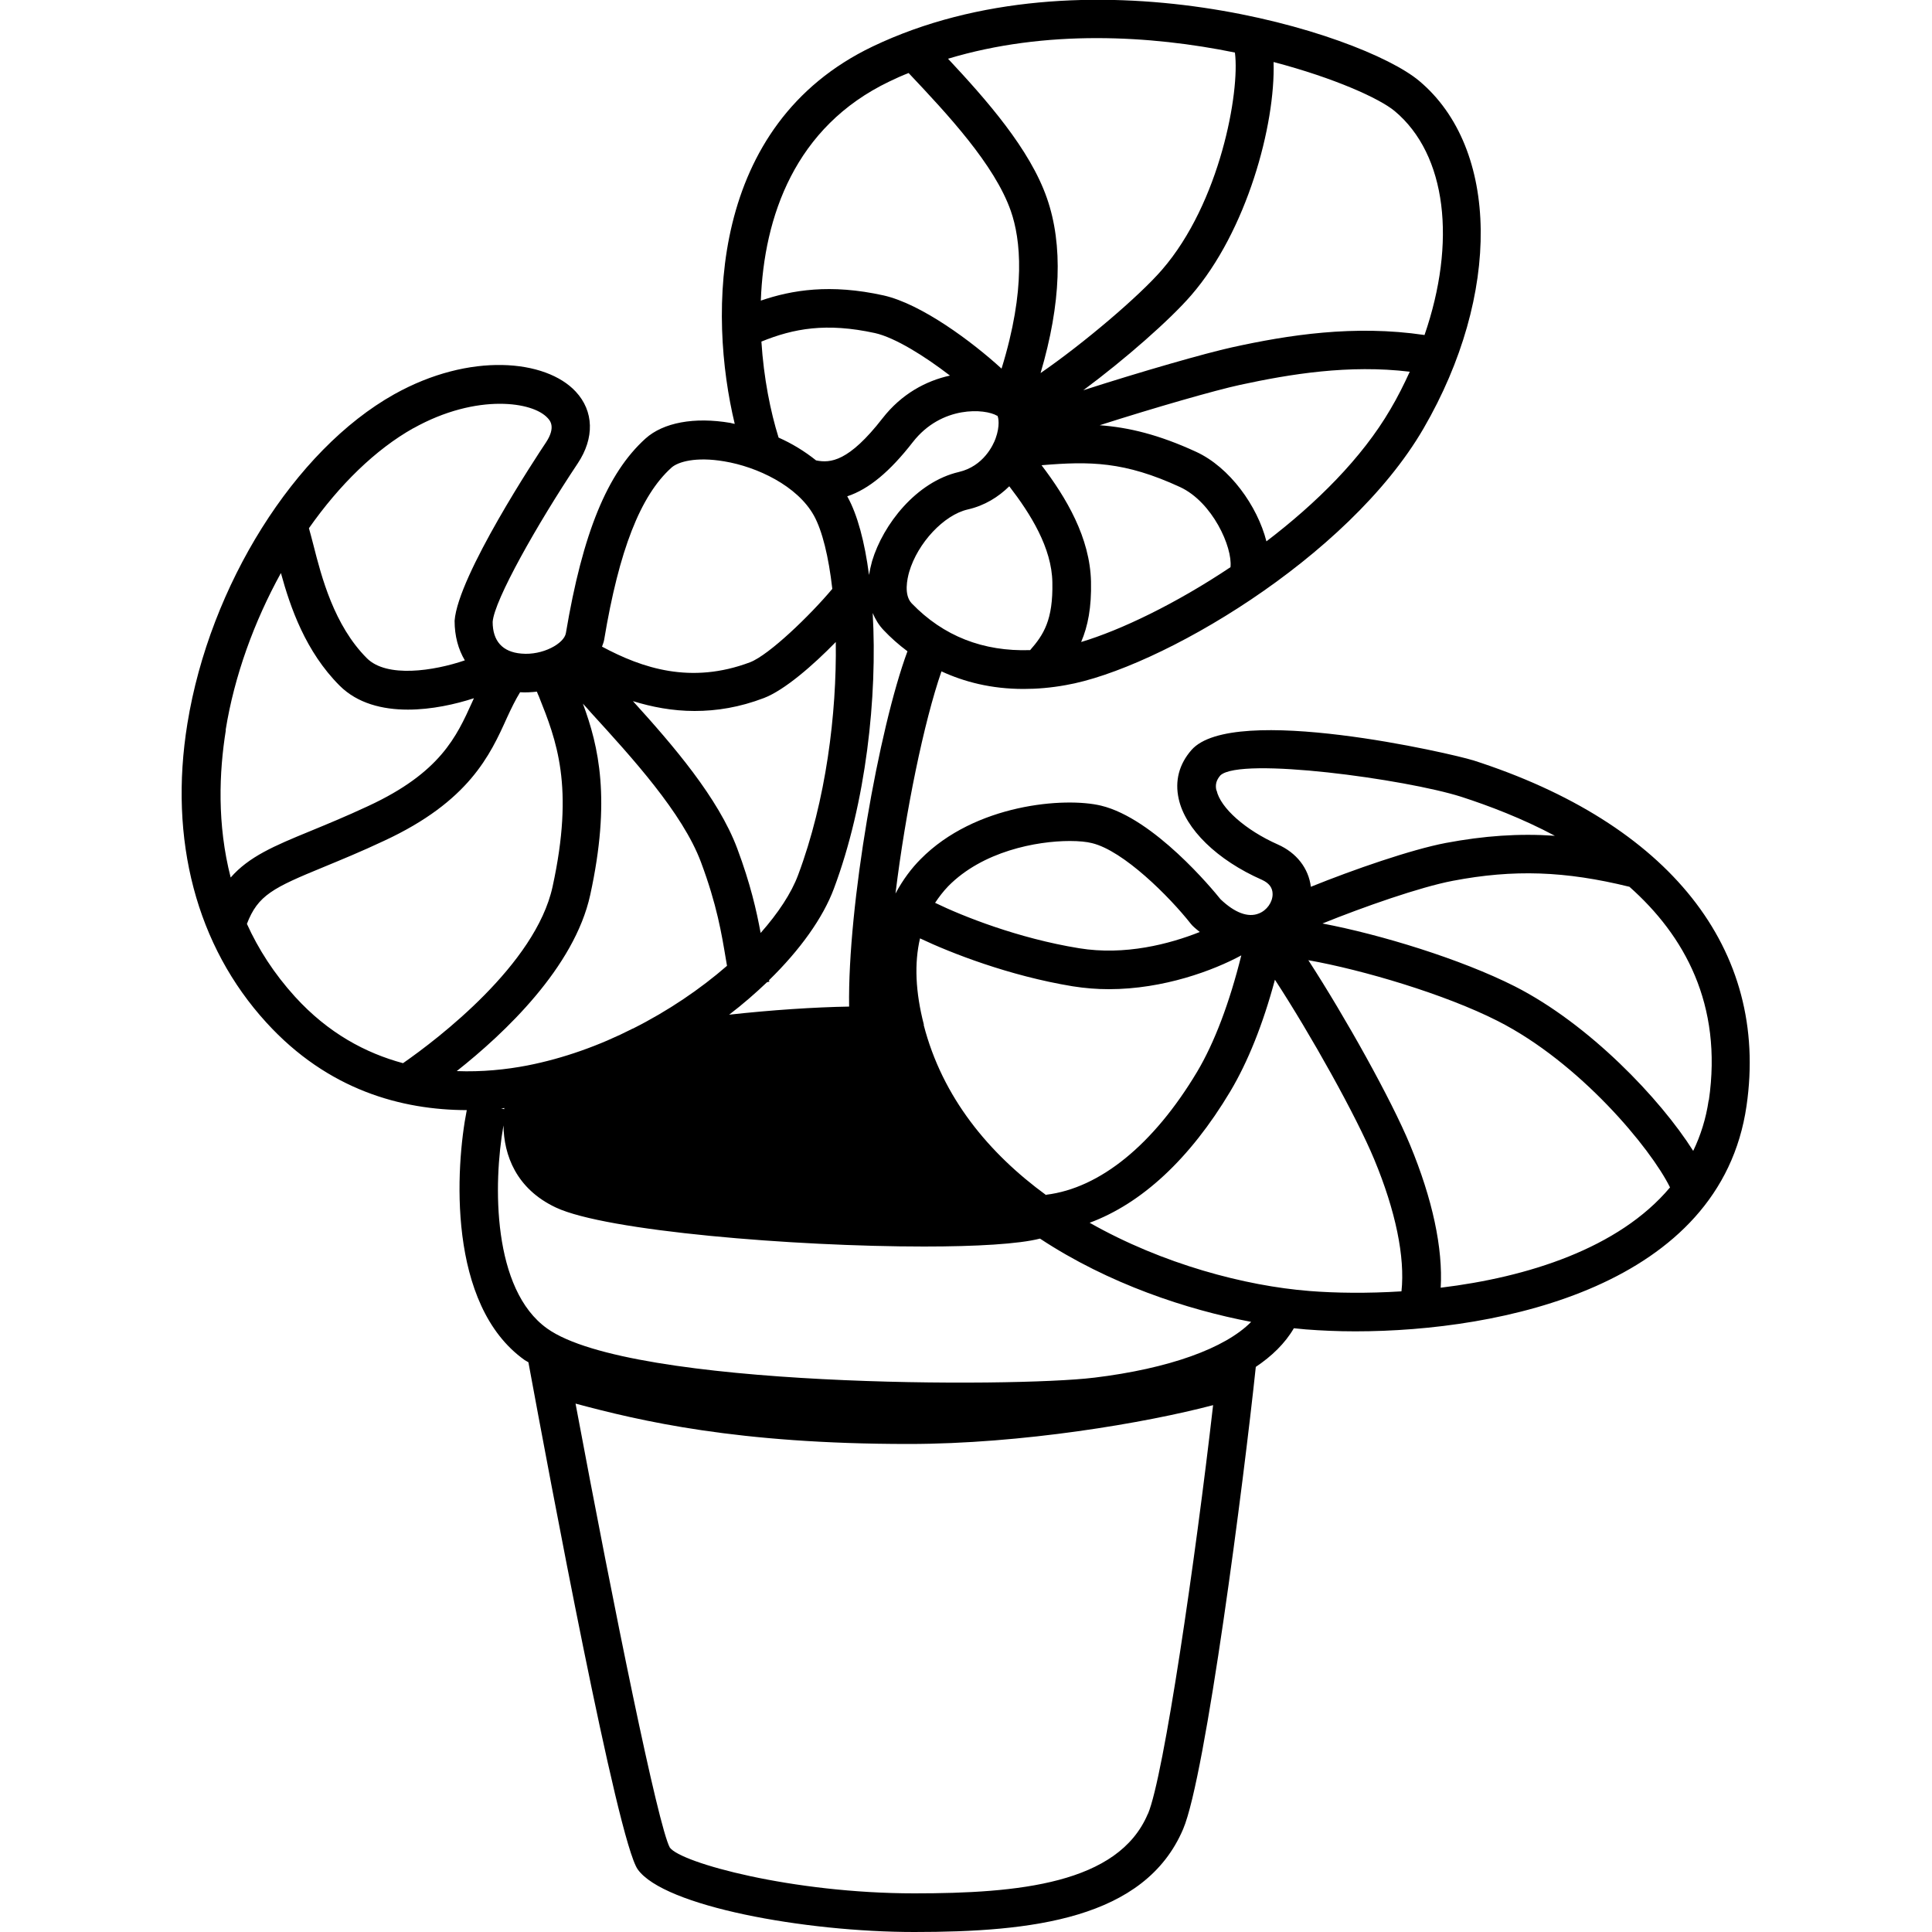 <?xml version="1.0" encoding="UTF-8"?><svg id="Layer_1" xmlns="http://www.w3.org/2000/svg" viewBox="0 0 100 100"><path d="M76.23,39.35c-.99-.32-12.41-2.98-14.56-.53-.64.73-.87,1.6-.66,2.53.34,1.56,1.99,3.17,4.31,4.19.37.17.55.41.55.74,0,.42-.3.84-.71,1-.56.23-1.26-.04-1.99-.74-.4-.5-3.44-4.18-6.18-4.84-1.87-.45-6.52-.09-9.34,2.77-.46.46-.91,1.05-1.3,1.78.52-4.26,1.48-8.91,2.38-11.5,1.17.54,2.57.91,4.25.91.69,0,1.42-.06,2.19-.2,4.78-.83,14.6-6.55,18.51-13.28,4.03-6.94,3.94-14.5-.22-17.99-2.99-2.51-17.37-7.01-28.3-1.78-8.47,4.06-8.5,13.84-7.13,19.53-.07-.01-.15-.03-.22-.05-1.87-.32-3.48-.02-4.4.81-1.98,1.79-3.25,4.89-4.12,10.07-.09.54-1.2,1.16-2.3,1.06-.99-.08-1.49-.66-1.49-1.64.08-1.12,2.3-5.05,4.4-8.2.88-1.32.84-2.71-.1-3.72-1.54-1.66-5.47-2.06-9.4.14-5.14,2.88-9.54,9.88-10.7,17.04-.98,6.02.47,11.52,4.09,15.48,3.2,3.51,7.02,4.52,10.37,4.53-.58,2.93-1.03,10.08,3,12.94.06.04.13.07.19.11,1.08,5.85,4.61,24.78,5.66,26.25,1.36,1.91,8.64,3.24,14.31,3.24,6.05,0,11.93-.65,13.92-5.33,1.17-2.75,3.14-18.05,3.76-23.92.82-.55,1.51-1.21,1.97-2,.21.02.42.04.62.06.78.06,1.64.1,2.56.1,7.56,0,18.9-2.35,20.25-11.67,1.18-8.11-3.99-14.63-14.19-17.9ZM62.96,40.91c-.07-.3,0-.54.21-.78,1.06-.97,9.59.2,12.46,1.11,1.45.47,3.16,1.12,4.85,2.02-1.86-.13-3.67,0-5.64.37-1.79.34-4.79,1.38-6.99,2.27-.12-.96-.74-1.76-1.71-2.19-1.67-.74-2.97-1.89-3.17-2.8ZM26.1,57.41l-.16-.04c.06,0,.11-.01.16-.02,0,.02,0,.04,0,.06ZM63.7,29.35c-2.84,1.9-5.7,3.27-7.74,3.88.35-.82.54-1.79.51-3.12-.05-2.28-1.28-4.35-2.56-6.03,2.5-.21,4.29-.2,7.17,1.13,1.68.78,2.72,3.11,2.61,4.14ZM51.62,21.51c.06.08.15.53-.09,1.19-.12.33-.62,1.43-1.9,1.73-2.2.51-3.92,2.71-4.49,4.61-.07.25-.12.49-.16.72-.22-1.7-.6-3.12-1.11-4.04,0-.01-.01-.02-.02-.03,1.12-.37,2.21-1.28,3.4-2.81,1.49-1.91,3.75-1.73,4.36-1.36ZM43.26,33.24c.05,3.69-.5,8.18-1.95,12.05-.35.94-1.03,1.97-1.94,3-.21-1.15-.53-2.55-1.21-4.37-.98-2.62-3.32-5.34-5.4-7.63.97.3,2.04.51,3.19.51s2.33-.19,3.59-.67c1.07-.41,2.55-1.7,3.72-2.9ZM30.17,36.42c.14.16.29.31.43.48,2.11,2.31,4.73,5.18,5.68,7.72.83,2.22,1.07,3.71,1.29,5.02.02.12.04.23.06.35-1.38,1.2-3.04,2.33-4.87,3.25,0,0,0,0-.01,0h0c-1.71.87-3.57,1.54-5.46,1.91-1.09.21-2.34.34-3.65.29,2.48-1.96,6.09-5.37,6.91-9.12,1.08-4.95.44-7.69-.38-9.9ZM47.82,53.04c-.44-1.7-.5-3.19-.2-4.47,1.6.76,4.62,1.94,7.9,2.48.63.1,1.26.15,1.87.15,2.85,0,5.44-.98,6.86-1.75-.61,2.45-1.39,4.52-2.29,6.03-2.25,3.76-5.02,6.02-7.81,6.36v.02c-2.96-2.16-5.37-5.05-6.34-8.81ZM55.37,43.53c.48,0,.88.04,1.15.11,1.63.39,4.01,2.77,5.12,4.18l.08.09c.13.13.25.22.38.33-1.56.62-3.87,1.23-6.25.84-3.14-.51-6.01-1.65-7.45-2.35.2-.3.42-.59.68-.86,1.78-1.81,4.57-2.34,6.3-2.34ZM43.97,52.1c-1.82.03-4.06.18-6.23.42.71-.54,1.36-1.11,1.96-1.68l.12-.03s0-.05-.02-.07c1.62-1.58,2.8-3.24,3.36-4.74,1.67-4.46,2.26-9.95,2.01-14.27.14.33.32.63.57.89.35.37.76.74,1.23,1.09-1.48,3.99-3.1,13.16-3.02,18.39ZM47.19,31.23c-.42-.44-.23-1.28-.13-1.63.44-1.5,1.8-2.95,3.03-3.23.88-.2,1.59-.65,2.15-1.2,1.11,1.44,2.2,3.19,2.23,4.97.04,1.95-.45,2.71-1.15,3.51-2.43.08-4.49-.72-6.13-2.42ZM65.55,28.02c-.47-1.84-1.9-3.83-3.63-4.63-1.95-.9-3.51-1.27-5-1.38,2.84-.91,6.01-1.82,7.27-2.09,2.59-.56,5.63-1.06,8.78-.68-.3.65-.62,1.3-1,1.94-1.48,2.54-3.85,4.88-6.42,6.84ZM73.73,17.34c-3.63-.54-7.07,0-9.97.64-1.33.29-4.72,1.26-7.69,2.22,2.17-1.61,4.48-3.64,5.58-4.91,2.89-3.33,4.37-8.84,4.27-12.08,3.16.83,5.49,1.89,6.27,2.54,2.7,2.26,3.2,6.79,1.54,11.6ZM63.92,2.73c.26,2.01-.76,7.76-3.78,11.24-1.18,1.36-4.02,3.78-6.28,5.34,1.06-3.6,1.17-6.64.33-9.05-.88-2.54-3.12-5.08-5.12-7.22,5.07-1.53,10.5-1.21,14.85-.32ZM46.03,4.22c.33-.16.66-.31,1-.44,2.01,2.13,4.45,4.74,5.29,7.14.51,1.46.79,4.05-.48,8.16-1.53-1.4-4.15-3.35-6.11-3.79-2.75-.61-4.75-.28-6.35.27.16-4.34,1.76-9,6.65-11.34ZM39.41,17.68c1.67-.68,3.36-.99,5.88-.44,1.03.23,2.57,1.19,3.88,2.2-1.24.27-2.51.95-3.49,2.21-1.75,2.25-2.7,2.33-3.44,2.18-.6-.48-1.26-.88-1.94-1.18-.42-1.34-.77-3.08-.89-4.97ZM34.76,24.2c.34-.3,1.26-.57,2.73-.32,1.69.28,3.78,1.26,4.64,2.81.43.78.76,2.12.95,3.79-1.14,1.36-3.27,3.42-4.26,3.8-3.06,1.15-5.57.31-7.66-.81.04-.12.09-.23.11-.35.77-4.64,1.88-7.47,3.48-8.91ZM21.39,22.17c1.64-.92,3.22-1.27,4.48-1.27,1.18,0,2.08.3,2.48.74.12.13.43.47-.09,1.26-.47.7-4.56,6.9-4.73,9.23,0,.79.19,1.48.53,2.05-1.61.55-4.04.92-5.07-.11-1.7-1.7-2.35-4.21-2.77-5.87-.08-.32-.16-.6-.23-.86,1.58-2.25,3.45-4.08,5.41-5.18ZM11.68,37.78c.45-2.8,1.48-5.62,2.86-8.12.49,1.79,1.28,4.07,3.04,5.83.92.92,2.22,1.24,3.53,1.24,1.23,0,2.47-.28,3.42-.59-.03.07-.06.13-.09.2-.81,1.79-1.65,3.65-5.38,5.38-1.18.55-2.16.95-3.03,1.31-1.83.75-3.15,1.31-4.09,2.39-.71-2.76-.6-5.46-.25-7.63ZM15.27,51.59c-1.09-1.2-1.9-2.47-2.49-3.77.57-1.49,1.36-1.87,3.99-2.95.89-.37,1.9-.78,3.11-1.35,4.4-2.04,5.49-4.44,6.36-6.37.23-.5.44-.93.68-1.32.29.02.58,0,.87-.03.03.08.06.16.1.24.91,2.28,1.85,4.64.71,9.86-.88,4.02-5.93,7.87-7.74,9.13-1.93-.52-3.87-1.55-5.59-3.44ZM59.41,93.89c-1.53,3.62-6.71,4.11-12.08,4.11-6.32,0-12.09-1.58-12.66-2.37-.61-1.12-2.87-12.23-4.88-22.98,3.36.9,8.37,2.09,17.24,2.09,5.86,0,12.27-1.09,15.76-2.01-.91,7.95-2.55,19.21-3.37,21.15ZM56.61,71.31c-4.08.5-23.95.54-28.28-2.54-2.85-2.02-2.81-7.49-2.27-10.52.02,1.53.65,3.28,2.71,4.25,2.59,1.22,12.33,2.02,19.06,2.02,2.7,0,4.91-.13,6-.41,3.56,2.35,7.62,3.68,10.93,4.31-1.35,1.37-4.26,2.42-8.14,2.89ZM67.76,66.82c-3.29-.26-7.57-1.38-11.36-3.53,2.69-1,5.18-3.29,7.28-6.8.91-1.53,1.69-3.47,2.31-5.78,1.86,2.85,4.21,7.06,5.14,9.3,1.11,2.67,1.6,5.06,1.41,6.83-1.76.11-3.41.09-4.79-.02ZM74.57,66.66c.12-2.05-.42-4.59-1.59-7.41-.97-2.34-3.34-6.59-5.26-9.55,2.82.5,7.07,1.76,9.79,3.14,4.25,2.15,7.93,6.59,8.93,8.62-2.66,3.17-7.4,4.65-11.86,5.19ZM88.44,56.95c-.14.96-.42,1.83-.8,2.62-1.7-2.69-5.38-6.56-9.24-8.52-2.79-1.41-6.94-2.68-9.95-3.25,2.1-.85,5.06-1.89,6.75-2.21,3.14-.6,5.81-.51,9.14.31,2.84,2.52,4.83,6.08,4.11,11.05Z"/></svg>